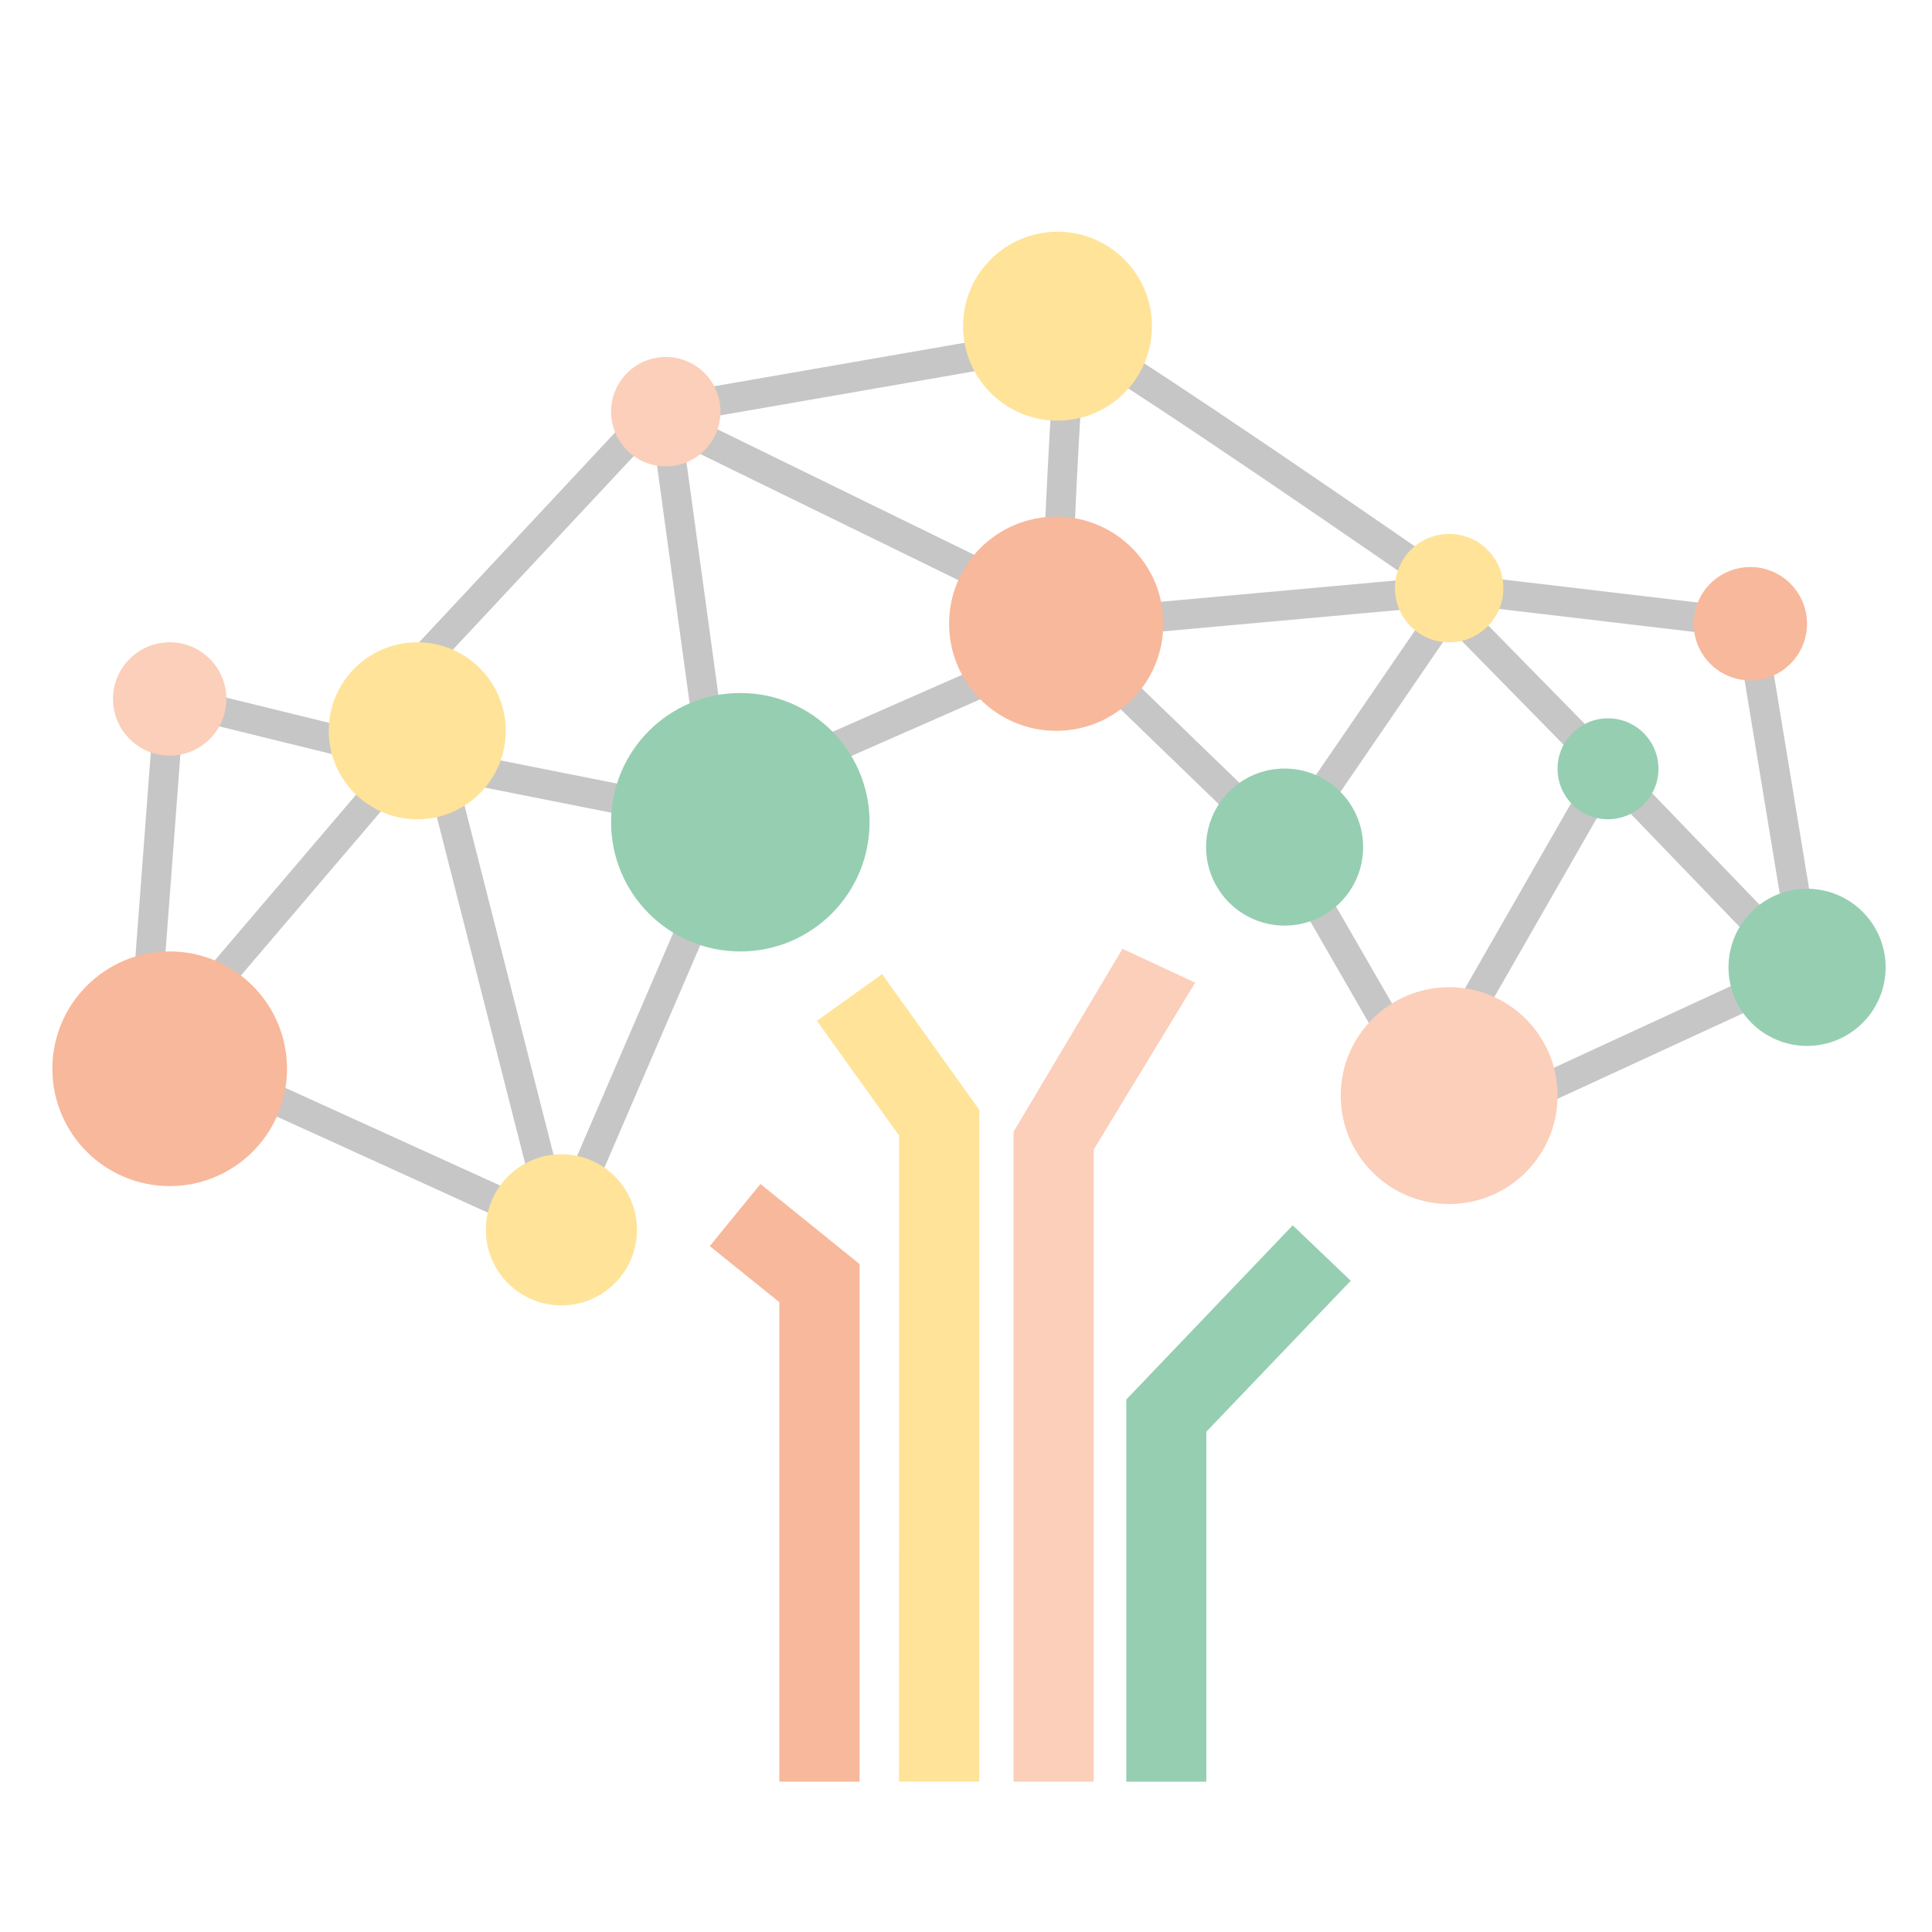 <?xml version="1.0" encoding="utf-8"?>
<!-- Generator: Adobe Illustrator 16.0.0, SVG Export Plug-In . SVG Version: 6.00 Build 0)  -->
<!DOCTYPE svg PUBLIC "-//W3C//DTD SVG 1.1//EN" "http://www.w3.org/Graphics/SVG/1.1/DTD/svg11.dtd">
<svg version="1.1" id="Calque_1" xmlns="http://www.w3.org/2000/svg" xmlns:xlink="http://www.w3.org/1999/xlink" x="0px" y="0px"
	 width="36px" height="36px" viewBox="0 0 36 36" enable-background="new 0 0 36 36" xml:space="preserve">
<g>
	<path fill="#36A9E1" stroke="#C6C6C6" stroke-width="0.5" stroke-miterlimit="10" d="M32.643,11.617l-0.005-0.02l-5.366-0.634
		l0.007-0.01l-0.055,0.005l-0.212-0.025c-0.108-0.075-1.785-1.24-3.456-2.372c-3.253-2.205-3.529-2.299-3.578-2.268l-7.78,1.351
		l-0.009,0.002l-5.007,5.36l0.039,0.037l4.995-5.347l7.736-1.344c-0.116,0.503-0.271,4.367-0.296,5l-7.282-3.561l1.02,7.441
		l-5.202-1.034l-0.163-0.638l-0.442,0.518l-0.121-0.024l-4.328-1.063l-0.527,7.003l0.378-0.442c0.792,0.349,4.987,2.261,7.363,3.344
		l0.083,0.324l0.052-0.014l-0.072-0.281c0.011,0.005,0.023,0.01,0.035,0.015l0.025,0.012l3.6-8.351l5.909-2.6l3.932,3.801
		l3.063,5.313l0.013,0.021l6.69-3.085l0.019-0.009L32.643,11.617z M8.002,13.673l0.131,0.514L7.647,14.09L8.002,13.673z
		 M2.974,19.486c-0.117-0.049-0.12-0.045-0.13-0.031l0.003,0.034l0.019-0.019l0.001,0.001l-0.008,0.023
		c0.007,0.003,0.034,0.015,0.079,0.034l-0.262,0.307l0.51-6.778l4.268,1.048l0.093,0.019L2.974,19.486z M6.678,21.164
		c-0.948-0.432-1.898-0.863-2.61-1.186c-0.356-0.162-0.653-0.295-0.862-0.389c-0.075-0.035-0.134-0.061-0.181-0.081l4.583-5.373
		l0.54,0.107l2.188,8.586C9.869,22.617,8.273,21.889,6.678,21.164z M19.995,11.937l-5.951,2.619l-0.01,0.004l-3.587,8.321
		c-0.012-0.006-0.029-0.014-0.049-0.023l-2.192-8.602l5.25,1.043l-1.017-7.415l7.231,3.534l0.036,0.018l0.002-0.041
		c0.074-1.937,0.214-4.85,0.299-5.053c0.283,0.043,4.313,2.785,6.979,4.637l-6.764,0.613l-0.208-0.616l-0.051,0.017l0.223,0.656
		l6.984-0.633l-3.238,4.727l-3.924-3.794L19.995,11.937z M27.015,21.067l-3.046-5.281l3.037-4.436l2.923,2.979l-2.949,5.146
		l0.047,0.027l2.941-5.133l3.538,3.675l0.038-0.038l-3.549-3.686l0,0l-2.958-3.016l0.199-0.292l5.355,0.632l1.049,6.365
		L27.015,21.067z"/>
	<circle fill="#F8B89B" cx="3.162" cy="19.915" r="2.186"/>
	<circle fill="#96CEB2" cx="13.795" cy="15.321" r="2.408"/>
	<circle fill="#FFE399" cx="19.705" cy="6.078" r="1.76"/>
	<circle fill="#96CEB2" cx="23.937" cy="15.784" r="1.463"/>
	<circle fill="#FBCFBA" cx="27.003" cy="20.415" r="2.02"/>
	<circle fill="#96CEB2" cx="33.672" cy="18.025" r="1.464"/>
	<circle fill="#FFE399" cx="27.003" cy="10.959" r="1.01"/>
	<circle fill="#FFE399" cx="7.775" cy="13.617" r="1.649"/>
	<circle fill="#FBCFBA" cx="12.406" cy="7.671" r="1.019"/>
	<circle fill="#F8B89B" cx="19.681" cy="11.622" r="1.996"/>
	<circle fill="#FFE399" cx="10.461" cy="22.916" r="1.408"/>
	<circle fill="#FBCFBA" cx="3.162" cy="13.024" r="1.056"/>
	<circle fill="#F8B89B" cx="32.615" cy="11.622" r="1.056"/>
	<circle fill="#96CEB2" cx="29.963" cy="14.325" r="0.94"/>
	<polygon fill="#FBCFBA" points="20.38,33.199 18.886,33.199 18.886,21.088 20.916,17.68 22.271,18.31 20.38,21.419 	"/>
	<polygon fill="#FFE399" points="18.246,33.199 16.751,33.199 16.754,21.161 15.222,19.021 16.437,18.151 18.249,20.681 	"/>
	<polygon fill="#F8B89B" points="16.017,33.199 14.522,33.199 14.522,24.264 13.225,23.22 14.17,22.062 16.017,23.554 	"/>
	<polygon fill="#96CEB2" points="22.479,33.199 20.987,33.199 20.987,26.078 24.088,22.832 25.169,23.865 22.479,26.677 	"/>
</g>
</svg>

